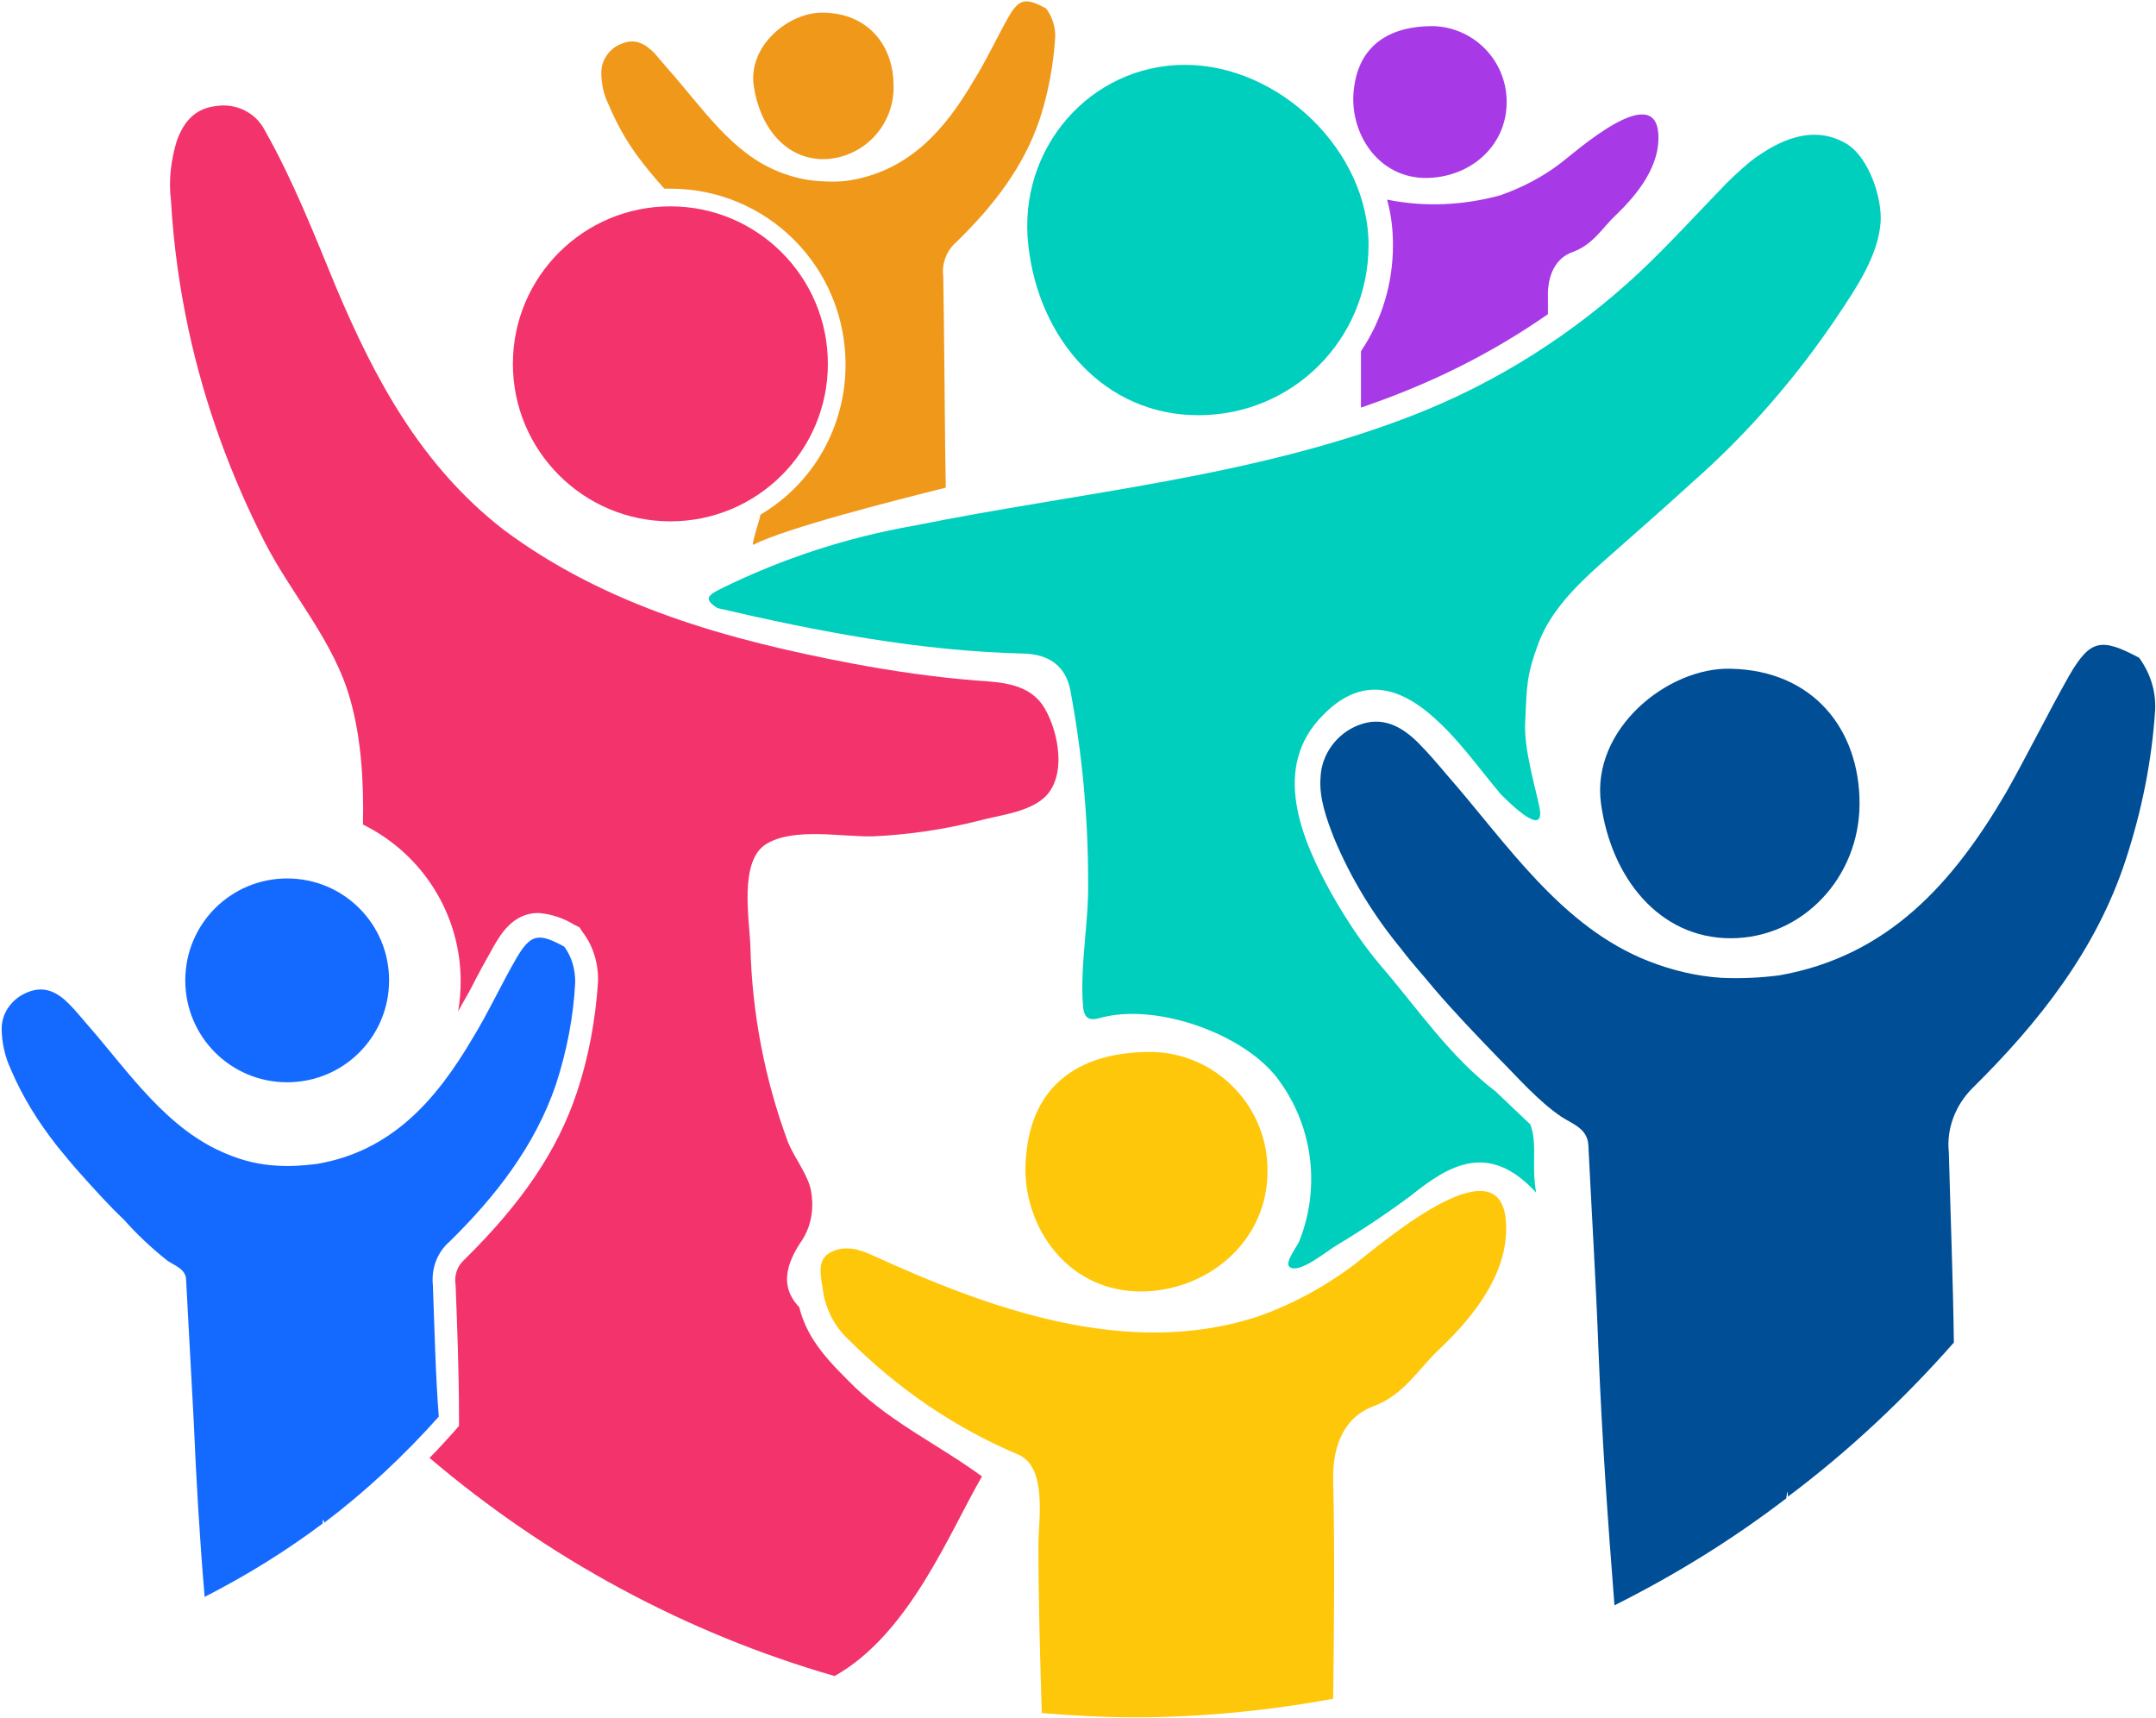 <?xml version="1.0" encoding="utf-8"?>
<!-- Generator: Adobe Illustrator 22.0.1, SVG Export Plug-In . SVG Version: 6.00 Build 0)  -->
<svg version="1.1" id="Layer_1" xmlns="http://www.w3.org/2000/svg" xmlns:xlink="http://www.w3.org/1999/xlink" x="0px" y="0px"
	 viewBox="0 0 256 204" style="enable-background:new 0 0 256 204;" xml:space="preserve">
<style type="text/css">
	.st0{fill:#00CFBE;}
	.st1{fill:#FEC709;}
	.st2{fill:#004E95;}
	.st3{fill:#F3336C;}
	.st4{fill:#F09819;}
	.st5{fill:#146AFF;}
	.st6{fill:#A839E7;}
</style>
<g id="Layer_2_1_">
	<g id="Layer_1-2">
		<path class="st0" d="M177.6,129.6c-5.5-4.2-9.3-9.9-13.7-15c-2.2-2.6-4.1-5.5-5.8-8.5c-3.6-6.5-7.2-15-1-21.2
			c3.9-4,8.1-4,12.7-0.1c3.3,2.8,5.7,6.3,8.4,9.5c1.3,1.3,5.3,5.2,4.6,1.6c-0.4-2.1-1.9-7-1.7-10.2c0.2-4.1,0.1-5.4,1.6-9.4
			c1.4-3.7,4.4-6.7,7.3-9.3c3.6-3.2,7.3-6.4,10.9-9.7c6.6-5.8,12.4-12.5,17.3-19.8c2.2-3.3,4.8-7.1,5.1-11.1c0.2-2.9-1.4-7.7-4-9.3
			c-4-2.4-8.1-0.5-11.5,2.1c-1.3,1.1-2.6,2.3-3.7,3.5c-3.1,3.2-6.1,6.5-9.4,9.6c-7.8,7.3-16.9,13.1-26.9,17
			c-19,7.4-39.4,9.1-59.2,13.1c-8,1.4-15.7,3.9-23,7.5c-1.4,0.7-2.2,1.2-0.4,2.3c12,2.8,24,5.1,36.4,5.4c2.8,0.1,4.9,1.3,5.5,4.4
			c1.4,7.5,2.1,15,2.1,22.6c0.1,5-1,10-0.6,14.9c0.2,2.2,1.6,1.4,2.7,1.2c6.4-1.4,16.1,2,20.2,7.1c4.3,5.5,5.4,12.9,2.8,19.5
			c-0.2,0.6-1.8,2.6-1.2,3.1c1.1,1,4.6-2,5.7-2.6c3-1.8,6-3.8,8.8-5.9c4.5-3.6,9.2-6.4,14.8-0.3c-0.6-3.3,0.2-5.8-0.7-8.1
			L177.6,129.6z"/>
		<path class="st1" d="M160.6,150.3c-3.5,2.6-7.4,4.7-11.5,6.1c-15.4,4.9-31.6-1-45.6-7.4c-1.7-0.8-3.4-1.1-4.9-0.3
			c-1.7,0.9-1.1,2.9-0.9,4.4c0.3,2.3,1.4,4.4,3,5.9c5.8,5.8,12.6,10.5,20.2,13.7c3.5,1.5,2.4,7.8,2.4,10.7c0,6.7,0.2,13.4,0.4,20
			c3.7,0.3,7.4,0.5,11.1,0.5c7.9,0,15.8-0.8,23.5-2.2c0.1-8.7,0.2-17.4,0-26c-0.1-4.3,1.5-7.5,4.7-8.7c3.8-1.4,5.4-4.5,8-6.9
			c4.1-3.9,8.3-9.2,7.8-15.2C178,135.3,163.3,148.3,160.6,150.3z"/>
		<path class="st2" d="M254,78.1c-4.5-2.4-5.8-2.2-8.3,2.1c-2.6,4.6-4.9,9.3-7.5,13.9c-6.2,10.6-13.9,19.4-26.9,21.7
			c-2.3,0.3-4.6,0.4-6.9,0.3c-3-0.2-5.9-0.9-8.7-2c-10.4-4.1-16.8-14-23.9-22.1c-1.1-1.3-2.2-2.6-3.4-3.8c-2-2-4.3-3.2-7.1-2.1
			c-2.6,1-4.4,3.5-4.5,6.2c-0.2,2.4,0.7,4.9,1.6,7.2c2,4.8,4.7,9.2,8,13.2c1.2,1.6,2.6,3.1,3.9,4.7c2.4,2.8,4.9,5.4,7.5,8.1
			c2.4,2.4,4.8,5.2,7.6,7.1c1.4,0.9,3.1,1.4,3.2,3.4c0.4,8.1,0.9,16.2,1.2,24.3c0.4,10.1,1.1,20.2,1.9,30.3
			c7.2-3.6,14-7.8,20.4-12.7c0-0.2,0.1-0.5,0.1-0.8c0.1,0.2,0.1,0.4,0.1,0.6c7.2-5.4,13.8-11.6,19.7-18.3
			c-0.1-7.5-0.4-15.1-0.6-22.6c-0.3-2.8,0.8-5.6,2.8-7.6c7.9-7.8,14.7-16.4,18.2-27.1c1.9-5.8,3.1-11.7,3.5-17.8
			C256,82,255.3,79.9,254,78.1z"/>
		<ellipse class="st3" cx="79.6" cy="43.2" rx="18.7" ry="18.7"/>
		<path class="st2" d="M205.5,79.4c-7.5-0.2-16.6,7.2-15.4,16s6.9,16,15.4,16s15.3-7.2,15.3-16S215.3,79.6,205.5,79.4z"/>
		<path class="st4" d="M97.8,18.9c4.7-0.1,8.4-4,8.3-8.7c0,0,0,0,0,0c0-4.8-3-8.6-8.3-8.7c-4.1-0.1-9,3.9-8.3,8.7
			S93.2,18.9,97.8,18.9z"/>
		<path class="st0" d="M122.1,29.1c1.2,11.1,9,20.2,20.2,20.2c11.2,0,20.2-9,20.2-20.2c0,0,0,0,0,0c0-11.2-10.6-21.4-21.8-21.4
			S120.8,17.6,122.1,29.1z"/>
		<path class="st1" d="M136.6,153.3c7.6-0.6,13.9-6.4,13.9-14.2c0.1-7.7-6.1-14.1-13.8-14.2c0,0,0,0-0.1,0
			c-7.7,0-14.2,3.3-14.8,12.8C121.2,145.5,126.9,154,136.6,153.3z"/>
		<path class="st5" d="M46.2,116.4c0-6.7-5.4-12.1-12.1-12.1S22,109.7,22,116.4c0,6.7,5.4,12.1,12.1,12.1c0,0,0,0,0,0
			C40.8,128.5,46.2,123.1,46.2,116.4z"/>
		<path class="st5" d="M51.4,152.6c-0.2-2,0.5-3.9,2-5.2c5.4-5.3,10.1-11.3,12.6-18.6c1.3-4,2.1-8.1,2.3-12.2c0-1.5-0.4-3-1.3-4.2
			c-3.1-1.7-4-1.5-5.7,1.4c-1.8,3.1-3.3,6.4-5.2,9.5c-4.3,7.3-9.6,13.4-18.5,14.9c-1.6,0.2-3.2,0.3-4.7,0.2c-2.1-0.1-4.1-0.6-6-1.4
			c-7.1-2.9-11.6-9.7-16.4-15.2c-0.8-0.9-1.5-1.8-2.3-2.6c-1.4-1.4-2.9-2.2-4.9-1.4c-1.8,0.7-3.1,2.4-3.1,4.3c0,1.7,0.4,3.4,1.1,4.9
			c1.4,3.3,3.3,6.3,5.5,9.1c0.9,1.1,1.8,2.2,2.7,3.2c1.7,1.9,3.4,3.8,5.2,5.5c1.6,1.8,3.3,3.4,5.2,4.9c0.9,0.6,2.2,1,2.2,2.3
			c0.3,5.6,0.6,11.1,0.9,16.7c0.3,7,0.7,13.9,1.3,20.9c4.9-2.5,9.6-5.4,14-8.7c0-0.2,0-0.3,0.1-0.5c0,0.1,0.1,0.3,0.1,0.4
			c4.9-3.7,9.5-8,13.6-12.6C51.7,163,51.6,157.8,51.4,152.6z"/>
		<path class="st3" d="M94.9,155.2c-2.5-2.6-1.3-5.4,0.1-7.6c1.3-1.8,1.7-4,1.3-6.2c-0.3-1.8-2-4-2.7-5.7
			c-2.8-7.5-4.3-15.4-4.5-23.3c-0.1-3.2-1.4-10.2,1.9-12.2s9-0.8,12.7-0.9c4.2-0.2,8.3-0.8,12.3-1.8c2.5-0.7,6-1,8-2.8
			c2.7-2.5,1.7-7.7,0.1-10.5c-1.7-3-5-3.2-8.2-3.4c-4.9-0.4-9.8-1.1-14.6-2c-14.8-2.8-29.3-6.8-41.5-15.9C50,55.3,44.5,45,39.9,34.1
			c-2.6-6.3-5.1-12.7-8.5-18.7c-1.1-2.1-3.5-3.2-5.8-2.8c-2.5,0.3-3.8,1.9-4.6,4.1c-0.7,2.3-1,4.7-0.7,7.1c0.3,5.2,1,10.3,2.1,15.4
			c1.9,8.8,5,17.3,9.1,25.3c3.2,6.2,8.2,11.7,10.1,18.6c1.3,4.6,1.6,9.7,1.5,14.8c7.1,3.5,11.6,10.7,11.6,18.6
			c0,1.2-0.1,2.4-0.3,3.6c0.5-1,1.1-1.9,1.6-2.9c0.8-1.6,1.7-3.2,2.6-4.8c0.8-1.4,2.3-4,5.3-4c1.5,0.1,3,0.6,4.3,1.4l0.6,0.3
			l0.4,0.6c1.3,1.7,1.9,3.9,1.8,6c-0.3,4.4-1.1,8.8-2.5,13c-2.3,6.9-6.5,13.1-13.3,19.8c-0.9,0.8-1.3,1.9-1.1,3.1
			c0.2,5.2,0.4,10.4,0.4,15.6v1.1l-0.7,0.8c-0.9,1-1.8,2-2.8,3c14,11.9,30.4,20.8,48.1,25.9c8.9-5,13.6-17,17.5-23.7
			c-4.9-3.6-10.6-6.3-15.1-10.6C98.8,162,95.9,159.3,94.9,155.2z"/>
		<path class="st6" d="M170.1,21.1c4.9-0.4,8.8-4,8.8-9c0-4.9-3.9-8.9-8.8-9c-4.9,0-9,2.1-9.4,8.1C160.4,16.2,164,21.6,170.1,21.1z"
			/>
		<path class="st6" d="M164.7,23.7c0.5,1.8,0.7,3.6,0.7,5.4c0,4.5-1.3,8.9-3.8,12.6c0,1.6,0,4,0,6.7c1.7-0.6,3.4-1.2,5.1-1.9
			c6-2.4,11.8-5.5,17.1-9.2c0-0.7,0-1.4,0-1.9c-0.1-2.7,0.9-4.8,3-5.5c2.4-0.9,3.5-2.9,5.1-4.4c2.6-2.5,5.3-5.9,5-9.7
			c-0.5-6.1-9.8,2.2-11.5,3.5c-2.2,1.7-4.7,3-7.3,3.9C173.7,24.4,169.1,24.6,164.7,23.7z"/>
		<path class="st4" d="M76.6,19.7c0.7,0.9,1.4,1.7,2.1,2.5l0.2,0.2c0.2,0,0.4,0,0.7,0c11.5,0,20.8,9.3,20.8,20.9
			c0,7.3-3.8,14.1-10.1,17.8c0,0.3-1,3.2-0.9,3.6c3.9-2,16.5-5.2,22.9-6.8c-0.1-4.1-0.2-21-0.3-25.1c-0.2-1.5,0.4-3.1,1.6-4.1
			c4.3-4.2,8-8.9,9.9-14.7c1-3.1,1.6-6.4,1.8-9.7c0-1.2-0.4-2.4-1.1-3.3c-2.4-1.3-3.2-1.2-4.5,1.1s-2.6,5.1-4.1,7.5
			c-3.4,5.8-7.6,10.6-14.6,11.8c-1.2,0.2-2.5,0.2-3.8,0.1c-1.6-0.1-3.2-0.5-4.7-1.1c-5.6-2.2-9.1-7.6-13-12
			c-0.6-0.7-1.2-1.4-1.8-2.1c-1.1-1.1-2.3-1.8-3.9-1.1c-1.4,0.5-2.4,1.9-2.4,3.4c0,1.4,0.3,2.7,0.9,3.9
			C73.4,15.1,74.8,17.5,76.6,19.7z"/>
	</g>
</g>
</svg>
